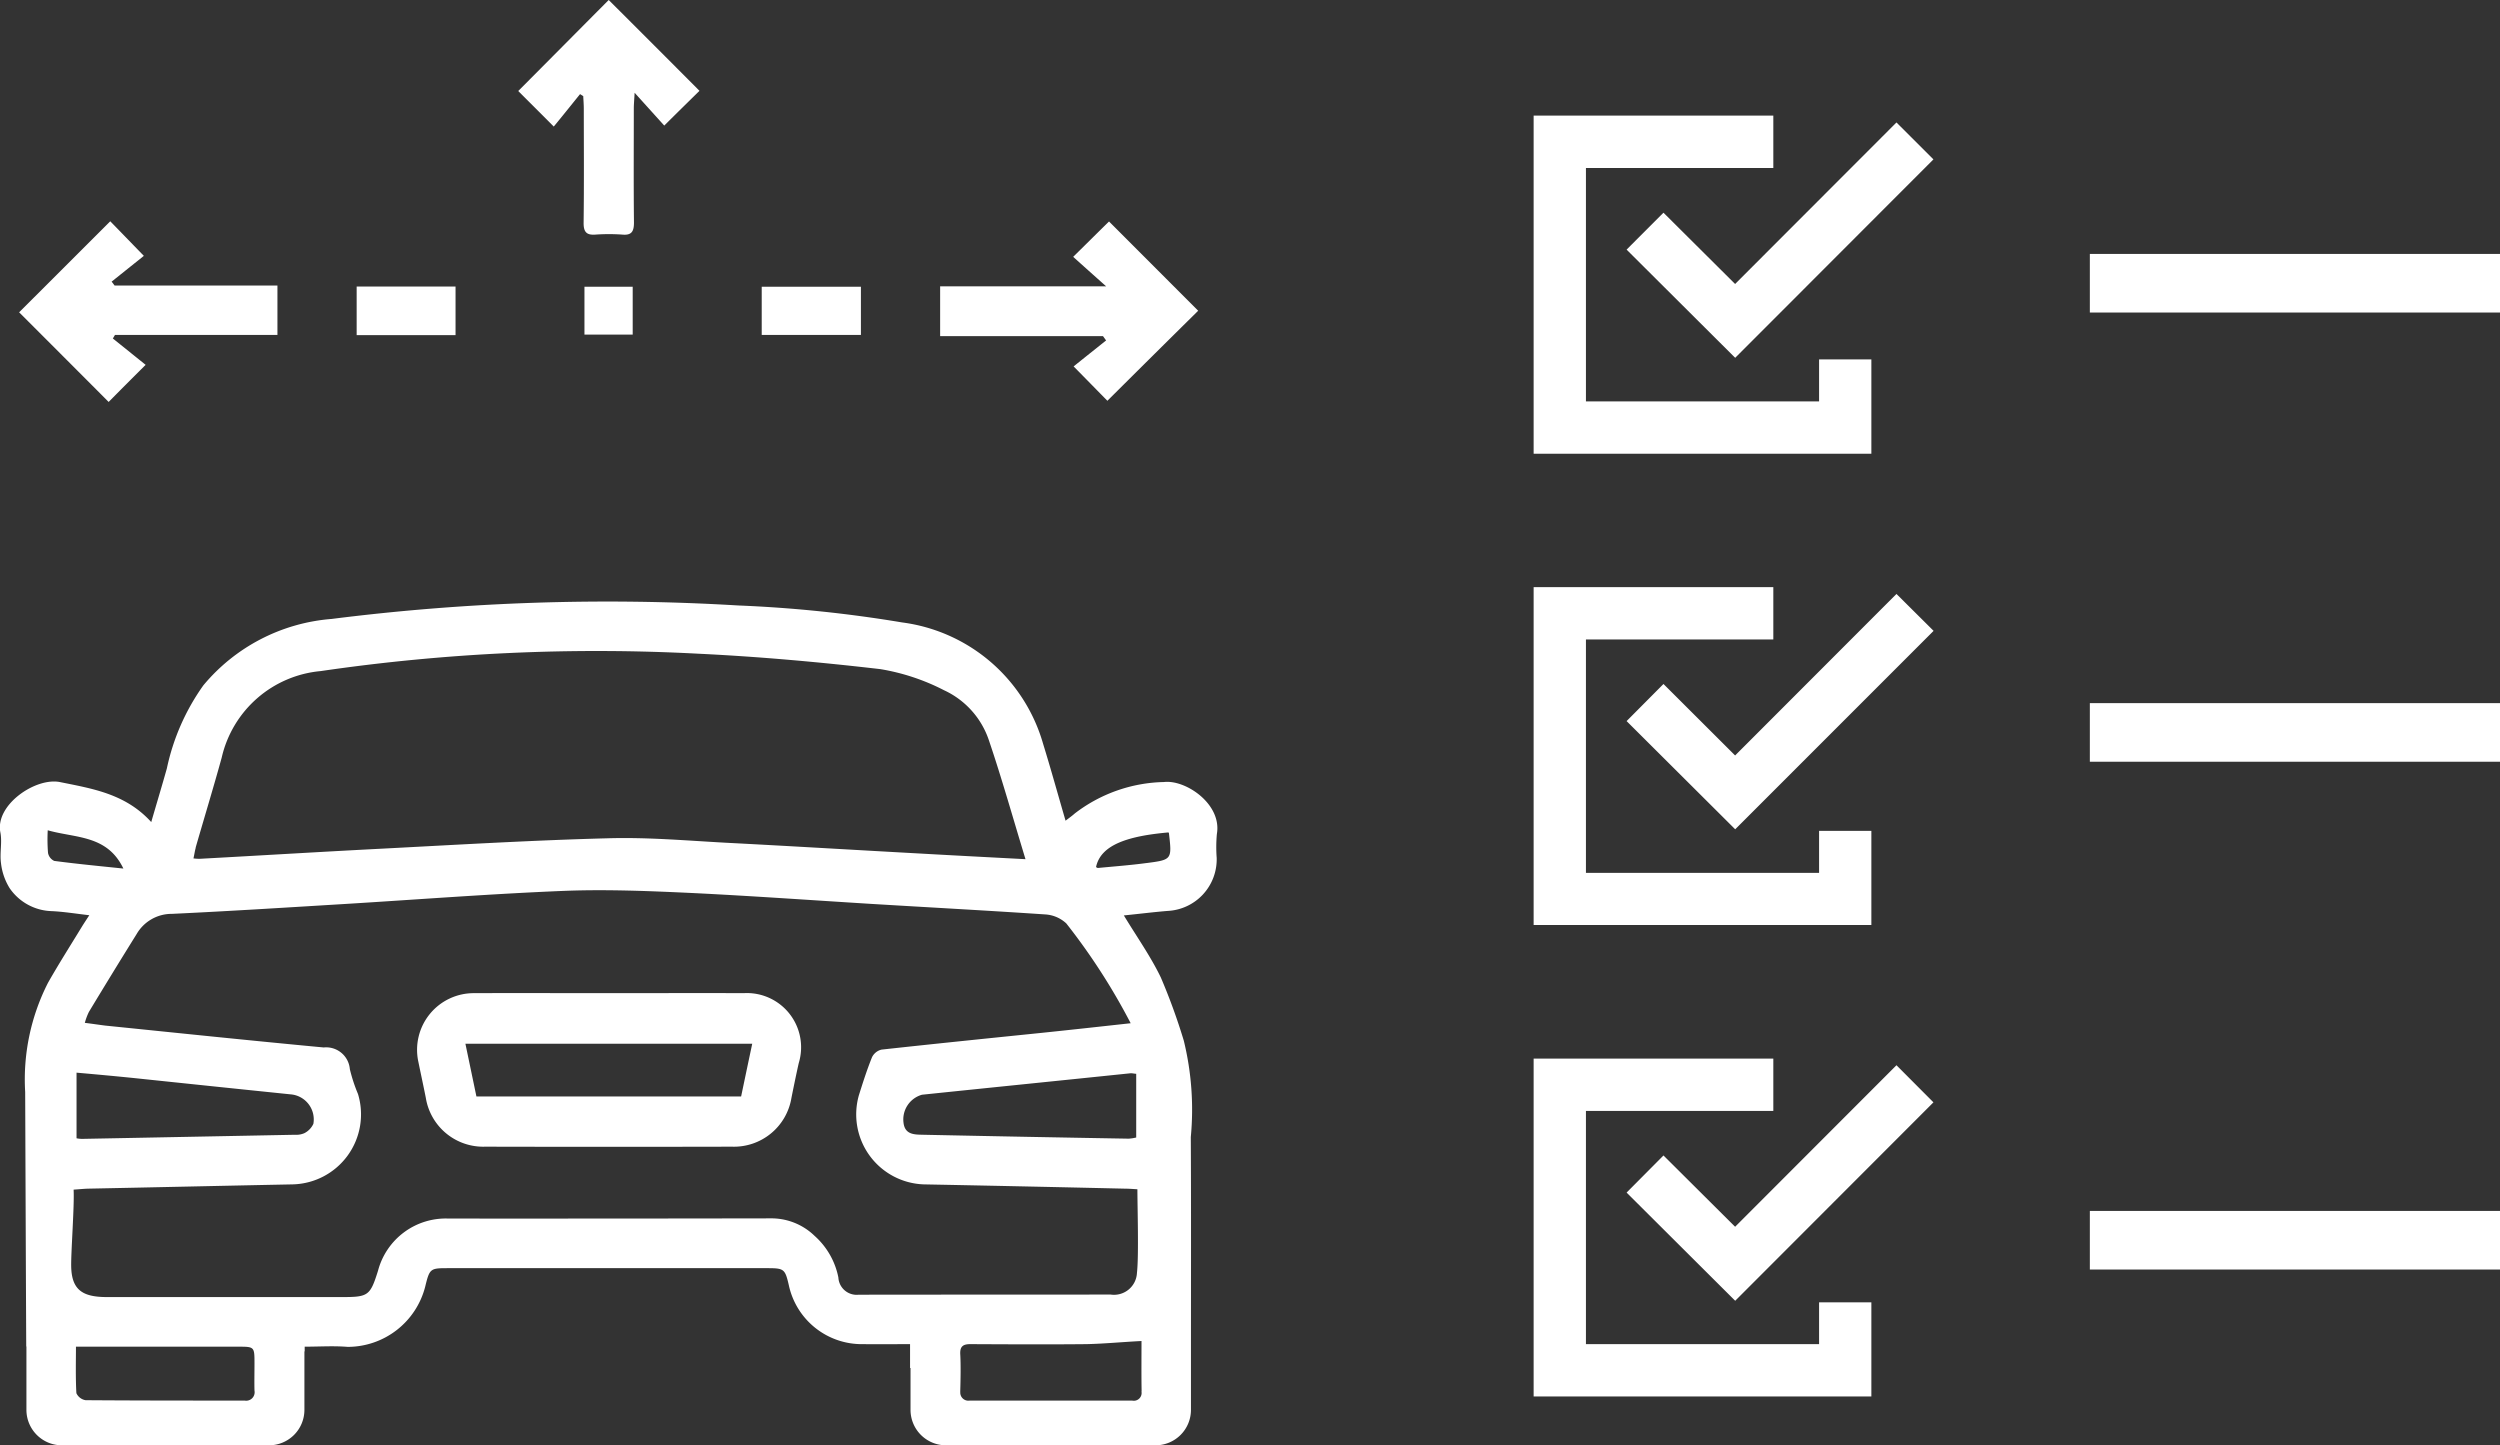 <svg xmlns="http://www.w3.org/2000/svg" width="128" height="74" viewBox="0 0 128 74">
  <rect x="0" y="0" width="128" height="74" fill="#333333" stroke="none"/>
  <defs>
    <style>
      .cls-1 {
        fill: #fff;
        fill-rule: evenodd;
      }
    </style>
  </defs>
  <path id="Прямоугольник_557" fill="#fff" fill-rule="evenodd" data-name="Прямоугольник 557" class="cls-1" d="M308.867,1843.62h8.338v2.53h-8.319c-0.035.06-.072,0.12-0.108,0.18l1.679,1.35c-0.763.76-1.342,1.34-1.894,1.9-1.524-1.53-3.083-3.09-4.584-4.59,1.547-1.54,3.114-3.11,4.666-4.66,0.47,0.48,1.029,1.06,1.72,1.77-0.5.4-1.074,0.86-1.65,1.32C308.766,1843.48,308.817,1843.55,308.867,1843.62Zm50.915-3.28,4.565,4.57c-1.52,1.5-3.1,3.07-4.649,4.61-0.473-.48-1.038-1.06-1.729-1.76,0.51-.41,1.087-0.87,1.664-1.33-0.053-.07-0.107-0.15-0.16-0.22h-8.338v-2.55h8.5c-0.663-.59-1.2-1.07-1.688-1.51C358.659,1841.45,359.24,1840.87,359.782,1840.34Zm-22.772-4.91-1.517-1.68c-0.021.38-.042,0.59-0.042,0.8,0,1.94-.014,3.89.008,5.84,0,0.47-.124.67-0.614,0.62a9.942,9.942,0,0,0-1.337,0c-0.471.04-.633-0.12-0.627-0.61,0.025-1.95.011-3.89,0.009-5.84,0-.21-0.018-0.43-0.028-0.64-0.055-.03-0.109-0.07-0.164-0.1-0.453.56-.9,1.12-1.345,1.66-0.726-.73-1.3-1.3-1.819-1.82,1.545-1.55,3.109-3.13,4.632-4.66,1.524,1.52,3.094,3.09,4.647,4.65C338.285,1834.17,337.712,1834.73,337.01,1835.43ZM342,1846.15v-2.47h5.079v2.47H342Zm-15.676.01h-5.063v-2.49h5.063v2.49Zm6.6-.03v-2.45h2.47v2.45h-2.47Zm1.283,33.72c2.289,0,4.578-.01,6.867,0a2.776,2.776,0,0,1,2.822,3.58c-0.133.59-.255,1.19-0.374,1.78a2.983,2.983,0,0,1-3.044,2.5q-6.32.015-12.639,0a2.977,2.977,0,0,1-3.037-2.5c-0.123-.62-0.256-1.23-0.383-1.85a2.9,2.9,0,0,1,2.861-3.51C329.6,1879.84,331.905,1879.85,334.214,1879.85Zm7.3,2.59H326.829c0.195,0.93.378,1.81,0.564,2.7h13.552C341.132,1884.25,341.314,1883.38,341.514,1882.44Zm21.085-13.4a7.749,7.749,0,0,0-4.564,1.61c-0.133.12-.278,0.22-0.471,0.37-0.394-1.35-.753-2.65-1.151-3.94a8.672,8.672,0,0,0-7.208-6.21,67.307,67.307,0,0,0-8.4-.87,112.318,112.318,0,0,0-20.819.69,9.506,9.506,0,0,0-6.567,3.4,11.374,11.374,0,0,0-1.868,4.25c-0.246.88-.514,1.76-0.8,2.75-1.316-1.45-3.009-1.71-4.684-2.05-1.254-.24-3.32,1.18-3.041,2.58,0.1,0.51-.041,1.06.033,1.58a3.074,3.074,0,0,0,.439,1.27,2.7,2.7,0,0,0,2.164,1.18c0.615,0.03,1.227.13,1.917,0.21-0.17.26-.283,0.43-0.387,0.6-0.579.95-1.178,1.89-1.728,2.86a10.9,10.9,0,0,0-1.168,5.59c0.016,3.82.035,9.22,0.054,13.03h0.01v3.24a1.816,1.816,0,0,0,1.817,1.82h10.6a1.815,1.815,0,0,0,1.816-1.82v-2.99H318.6v-0.24c0.758,0,1.485-.05,2.2.01a4.1,4.1,0,0,0,3.967-3.07c0.234-.96.257-0.96,1.219-0.96h16.293c0.863,0,.915.04,1.106,0.86a3.822,3.822,0,0,0,3.81,3.03c0.785,0.01,1.571,0,2.4,0v1.22h0.024v2.14a1.815,1.815,0,0,0,1.816,1.82h10.726a1.815,1.815,0,0,0,1.816-1.82v-2.99h0c0-3.13.011-7.84-.008-10.97a14.872,14.872,0,0,0-.359-4.94,31.014,31.014,0,0,0-1.174-3.23c-0.52-1.08-1.228-2.08-1.895-3.18,0.787-.08,1.509-0.17,2.232-0.23a2.643,2.643,0,0,0,2.521-2.72,7.4,7.4,0,0,1,.01-1.22C365.571,1870.17,363.706,1868.91,362.6,1869.04Zm-49.576,3.36c0.444-1.54.911-3.07,1.335-4.61a5.732,5.732,0,0,1,5.065-4.43,97.789,97.789,0,0,1,19.343-.89c3.113,0.15,6.225.43,9.32,0.79a11.036,11.036,0,0,1,3.255,1.08,4.341,4.341,0,0,1,2.3,2.57c0.668,1.97,1.231,3.98,1.871,6.08-1.894-.1-3.652-0.19-5.41-0.29-3.3-.18-6.6-0.38-9.894-0.55-2.024-.11-4.052-0.29-6.073-0.23-3.849.1-7.693,0.33-11.539,0.53-3.116.16-6.232,0.35-9.348,0.52a2.133,2.133,0,0,1-.336-0.02C312.951,1872.75,312.974,1872.57,313.023,1872.4Zm-7.236.68a0.562,0.562,0,0,1-.321-0.41,8.735,8.735,0,0,1-.015-1.16c1.433,0.41,3.044.23,3.873,1.96C308.061,1873.34,306.921,1873.23,305.787,1873.08Zm1.139,10.84c1.016,0.09,2,.18,2.976.28q3.986,0.42,7.973.83a1.288,1.288,0,0,1,1.177,1.51,1.009,1.009,0,0,1-.465.48,1.031,1.031,0,0,1-.472.08l-10.877.21a1.4,1.4,0,0,1-.312-0.03v-3.36Zm8.6,16.79c-2.712,0-5.424,0-8.136-.02a0.627,0.627,0,0,1-.472-0.36c-0.046-.77-0.022-1.78-0.022-2.38h8.287c0.853,0,.853,0,0.854.85,0,0.39-.012,1.02,0,1.4A0.434,0.434,0,0,1,315.527,1900.71Zm45.924-.47a0.4,0.4,0,0,1-.479.47h-8.314a0.415,0.415,0,0,1-.484-0.43,0.773,0.773,0,0,1,0-.1c0.016-.53.03-1.3,0-1.83-0.028-.44.166-0.54,0.569-0.53,1.962,0.01,3.925.02,5.886,0,0.919-.02,1.836-0.11,2.824-0.16C361.446,1898.38,361.435,1899.44,361.451,1900.24Zm-0.269-16.26v3.26a2.276,2.276,0,0,1-.382.06q-5.254-.09-10.509-0.2c-0.442-.01-0.948.01-1.022-0.61a1.313,1.313,0,0,1,.946-1.44c3.562-.37,7.125-0.73,10.688-1.1C360.978,1883.95,361.056,1883.97,361.182,1883.98Zm-0.291-2.59c-1.634.18-3.081,0.34-4.528,0.49-2.741.28-5.482,0.56-8.221,0.86a0.733,0.733,0,0,0-.487.39c-0.258.64-.469,1.3-0.673,1.95a3.585,3.585,0,0,0,3.315,4.56q5.171,0.1,10.339.22c0.2,0,.4.02,0.607,0.03,0,0.93.077,3.41-.023,4.28a1.175,1.175,0,0,1-1.354,1.11c-4.3.01-8.6,0-12.9,0.01a0.937,0.937,0,0,1-1.033-.88,3.849,3.849,0,0,0-1.214-2.13,3.178,3.178,0,0,0-2.253-.9q-8.243.015-16.486,0.01a3.589,3.589,0,0,0-3.617,2.67c-0.4,1.28-.5,1.35-1.837,1.35H308.483c-1.242,0-1.818-.35-1.838-1.58-0.012-.76.168-3.1,0.124-3.92,0.274-.02.489-0.04,0.7-0.05,3.507-.07,7.014-0.15,10.521-0.22a3.584,3.584,0,0,0,3.338-4.63,8.2,8.2,0,0,1-.416-1.27,1.216,1.216,0,0,0-1.336-1.11c-3.732-.35-7.459-0.74-11.188-1.12-0.321-.04-0.64-0.09-1.045-0.14a3.142,3.142,0,0,1,.209-0.56q1.213-2.01,2.446-3.99a2.07,2.07,0,0,1,1.8-1.03c2.977-.14,5.95-0.33,8.925-0.51,3.743-.23,7.483-0.52,11.229-0.67,2.142-.08,4.3.01,6.44,0.11,3.078,0.15,6.151.37,9.227,0.56,2.974,0.18,5.949.34,8.922,0.54a1.731,1.731,0,0,1,1.054.46A32.369,32.369,0,0,1,360.891,1881.39Zm0.8-8.2c-0.819.11-1.643,0.17-2.465,0.25a0.157,0.157,0,0,1-.1-0.05c0.245-1.16,1.687-1.59,3.706-1.77a0.093,0.093,0,0,1,.027.05C363.005,1873.01,363.006,1873.02,361.691,1873.19Zm37.122-20.96H381.522v-17.31h12.272v2.68H384.2v11.95h11.937v-2.15h2.677v4.83Zm-6.963-4.91-5.56-5.54,1.888-1.89,3.668,3.65,8.261-8.27,1.893,1.89Zm6.963,29.04H381.522v-17.3h12.272v2.68H384.2v11.95h11.937v-2.15h2.677v4.82Zm-6.963-4.9-5.56-5.54,1.888-1.9,3.668,3.66,8.261-8.27L402,1861.3Zm6.963,29.04H381.522v-17.3h12.272v2.68H384.2v11.94h11.937v-2.14h2.677v4.82Zm-6.963-4.9-5.56-5.54,1.888-1.9,3.668,3.65,8.261-8.27,1.893,1.9ZM410,1842h21v3H410v-3Zm0,23h21v3H410v-3Zm0,26h21v3H410v-3Z" transform="translate(-303 -1829)"/>
</svg>

